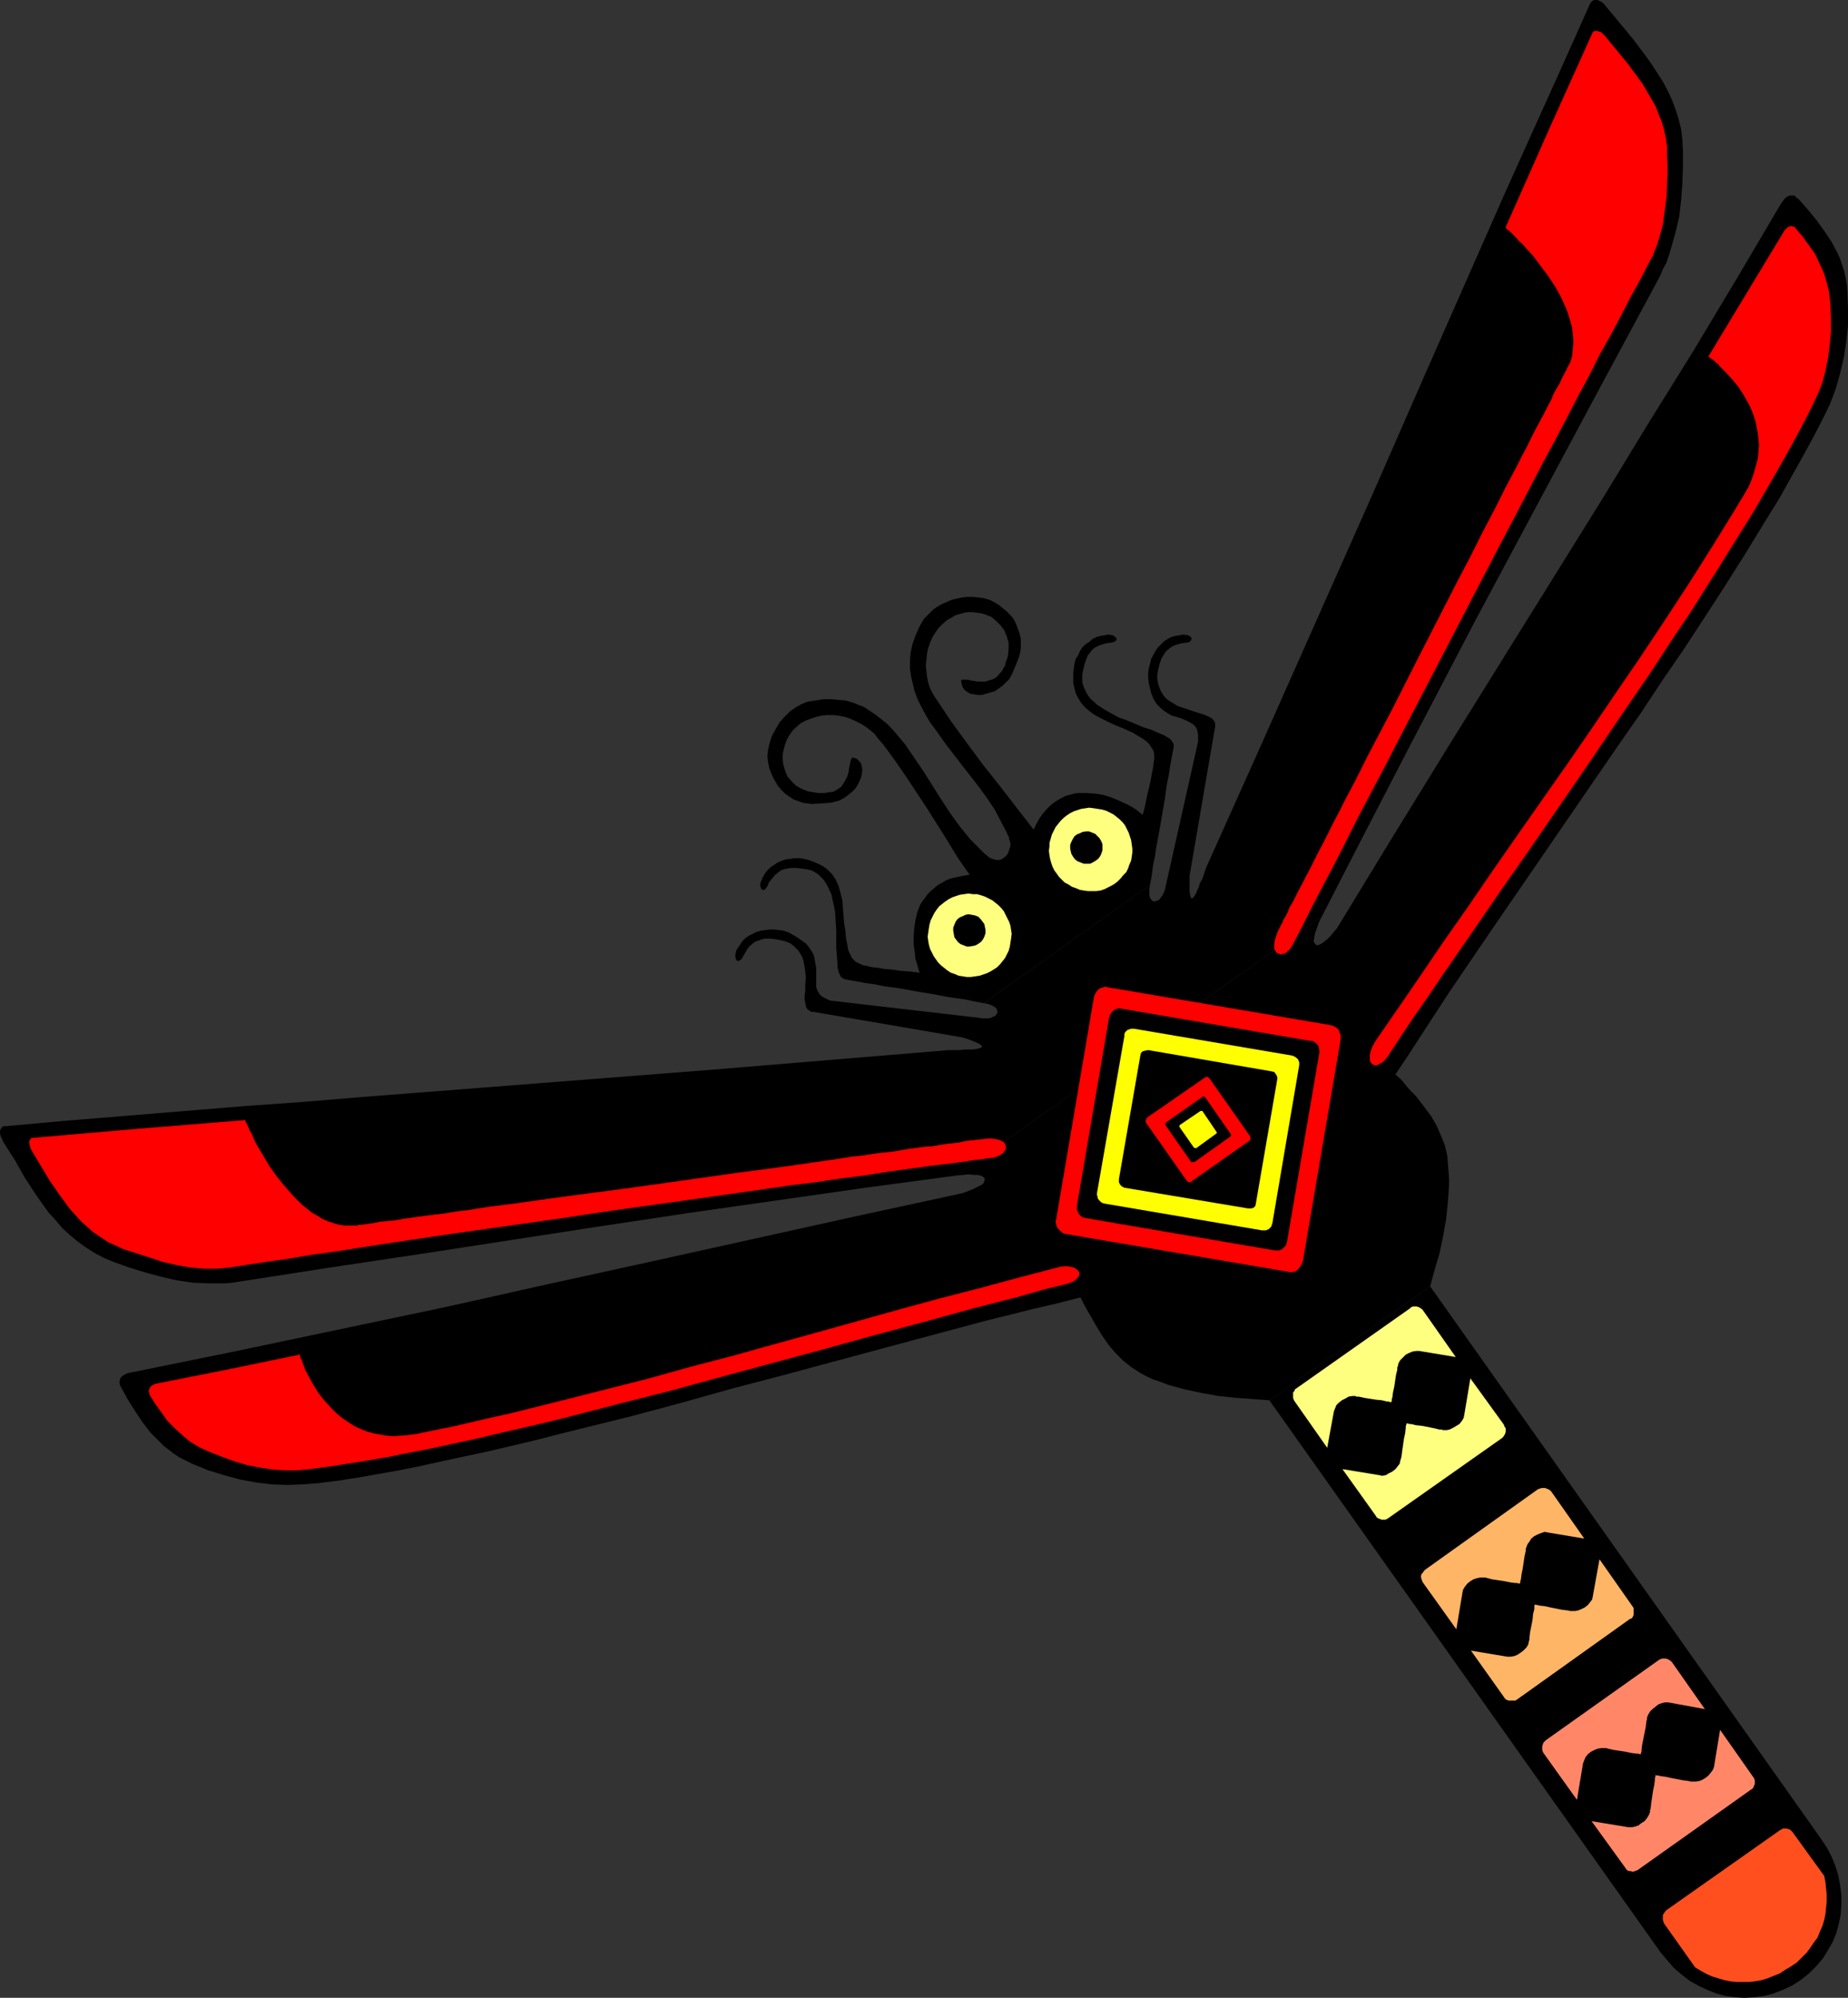 <?xml version="1.0" encoding="UTF-8" standalone="no"?>
<svg
   version="1.0"
   width="129.724mm"
   height="140.244mm"
   id="svg26"
   sodipodi:docname="Insect 24.wmf"
   xmlns:inkscape="http://www.inkscape.org/namespaces/inkscape"
   xmlns:sodipodi="http://sodipodi.sourceforge.net/DTD/sodipodi-0.dtd"
   xmlns="http://www.w3.org/2000/svg"
   xmlns:svg="http://www.w3.org/2000/svg">
  <rect width="100%" height="100%" fill="#333333" stroke="none"/>
  <sodipodi:namedview
     id="namedview26"
     pagecolor="#ffffff"
     bordercolor="#000000"
     borderopacity="0.25"
     inkscape:showpageshadow="2"
     inkscape:pageopacity="0.0"
     inkscape:pagecheckerboard="0"
     inkscape:deskcolor="#d1d1d1"
     inkscape:document-units="mm" />
  <defs
     id="defs1">
    <pattern
       id="WMFhbasepattern"
       patternUnits="userSpaceOnUse"
       width="6"
       height="6"
       x="0"
       y="0" />
  </defs>
  <path
     style="fill:#000000;fill-opacity:1;fill-rule:evenodd;stroke:none"
     d="m 336.774,371.524 103.747,146.412 1.778,2.101 1.778,2.101 2.101,1.778 2.101,1.616 2.262,1.293 2.424,1.131 2.424,0.97 2.424,0.646 2.586,0.323 2.424,0.162 2.586,-0.162 2.586,-0.323 2.424,-0.646 2.586,-0.97 2.424,-1.131 2.262,-1.454 2.262,-1.778 1.939,-1.939 1.778,-2.101 1.293,-2.101 1.293,-2.262 0.97,-2.424 0.646,-2.424 0.485,-2.424 0.162,-2.586 v -2.586 l -0.323,-2.586 -0.485,-2.586 -0.808,-2.586 -0.97,-2.424 -1.293,-2.424 -1.616,-2.424 -103.585,-146.412 z"
     id="path1" />
  <path
     style="fill:#000000;fill-opacity:1;fill-rule:evenodd;stroke:none"
     d="m 253.712,311.893 1.778,-0.162 1.616,-0.162 1.293,0.162 h 0.97 l 0.808,0.162 0.646,0.323 0.323,0.323 0.162,0.323 -0.162,0.485 -0.162,0.485 -0.485,0.485 -0.646,0.323 -0.97,0.485 -0.97,0.485 -1.293,0.485 -1.293,0.485 -27.634,5.979 -54.782,12.12 -27.31,5.979 -27.472,6.141 -27.634,5.818 -27.634,5.818 -27.795,5.656 -0.97,0.162 -0.808,0.323 -0.808,0.485 -0.485,0.485 -0.162,0.485 -0.162,0.646 0.162,0.808 0.323,0.646 1.778,3.232 1.939,3.07 1.939,2.909 2.101,2.747 2.424,2.424 1.131,1.131 1.454,1.131 1.293,0.97 1.454,0.97 1.616,0.808 1.616,0.808 4.363,1.778 4.202,1.293 4.202,1.131 4.363,0.808 4.04,0.485 4.202,0.162 4.04,-0.162 4.202,-0.323 5.171,-0.646 5.171,-0.808 5.494,-0.97 5.494,-0.97 5.656,-1.131 5.818,-1.293 5.979,-1.293 6.141,-1.293 6.141,-1.454 6.141,-1.454 6.302,-1.616 6.464,-1.616 13.09,-3.232 13.251,-3.555 13.251,-3.717 13.574,-3.555 26.987,-7.272 13.251,-3.555 13.251,-3.555 12.928,-3.232 6.302,-1.454 6.302,-1.616 0.97,1.939 0.97,1.778 0.97,1.616 0.97,1.778 1.778,2.909 1.778,2.586 1.939,2.262 1.939,1.939 2.262,1.778 2.262,1.454 1.778,0.97 1.778,0.808 1.939,0.646 2.101,0.808 4.202,1.131 4.525,0.97 4.525,0.808 4.686,0.485 4.525,0.323 4.202,0.323 42.662,-30.22 1.131,-4.202 1.293,-4.363 0.97,-4.525 0.808,-4.525 0.485,-4.525 0.162,-2.262 0.162,-2.262 v -2.101 l -0.162,-2.101 -0.162,-1.939 -0.162,-1.939 -0.646,-2.747 -0.97,-2.424 -1.131,-2.586 -1.454,-2.586 -1.939,-2.586 -0.97,-1.293 -1.131,-1.454 -1.293,-1.293 -1.293,-1.454 -1.293,-1.616 -1.616,-1.454 3.555,-5.333 3.555,-5.494 7.272,-11.151 5.494,-8.08 5.494,-8.08 11.312,-16.483 11.312,-16.483 11.312,-16.483 5.979,-8.565 5.656,-8.565 5.656,-8.242 5.494,-8.403 5.333,-8.242 5.01,-7.919 4.848,-7.919 4.686,-7.595 3.07,-5.494 3.07,-5.494 2.909,-5.333 2.586,-5.01 1.778,-3.717 1.454,-3.878 1.131,-4.04 0.97,-4.04 0.646,-4.202 0.485,-4.363 v -4.525 l -0.162,-4.686 -0.162,-1.778 -0.323,-1.778 -0.323,-1.616 -1.131,-3.394 -0.646,-1.454 -1.616,-3.07 -1.939,-2.909 -2.101,-2.909 -2.262,-2.747 -2.424,-2.747 -0.646,-0.485 -0.485,-0.485 h -0.646 -0.646 l -0.646,0.323 -0.646,0.485 -0.485,0.646 -0.646,0.97 -11.635,19.716 -11.635,19.392 -11.958,19.231 -11.797,19.392 -40.723,65.449 -15.029,24.402 -14.867,24.402 -0.97,1.131 -0.808,0.97 -0.808,0.808 -0.808,0.646 -0.646,0.485 -0.646,0.323 -0.485,0.162 -0.485,-0.162 -0.162,-0.323 -0.323,-0.323 v -0.646 l 0.162,-0.808 0.162,-0.97 0.485,-1.293 0.485,-1.454 0.808,-1.616 z"
     id="path2" />
  <path
     style="fill:#000000;fill-opacity:1;fill-rule:evenodd;stroke:none"
     d="m 260.984,266.159 0.97,0.162 0.97,0.323 0.646,0.323 0.485,0.323 0.323,0.323 0.162,0.485 0.162,0.323 -0.162,0.485 -0.162,0.162 -0.323,0.485 -0.485,0.162 -0.646,0.323 -0.646,0.162 h -0.808 -0.808 l -0.97,-0.162 -39.107,-4.525 -0.646,-0.162 -0.646,-0.323 -0.97,-0.485 -0.808,-0.646 -0.485,-0.808 -0.323,-0.646 -0.162,-0.646 v -1.616 -1.616 -1.778 l -0.323,-1.778 -0.162,-0.97 -0.323,-0.97 -0.485,-0.808 -0.646,-0.97 -0.808,-0.97 -1.131,-0.808 -1.131,-0.808 -1.131,-0.646 -1.131,-0.646 -1.293,-0.485 -1.293,-0.162 -1.293,-0.162 h -1.131 l -1.131,0.162 -1.293,0.162 -1.131,0.323 -0.97,0.485 -0.97,0.485 -0.97,0.646 -0.808,0.808 -0.646,0.97 -0.646,0.97 -0.323,0.485 -0.162,0.646 -0.162,0.808 0.162,0.808 0.162,0.323 0.323,0.323 0.485,-0.162 0.485,-0.323 0.323,-0.485 0.646,-1.131 0.646,-1.131 0.646,-0.808 0.808,-0.646 0.646,-0.485 0.97,-0.323 0.808,-0.323 0.97,-0.162 h 1.293 l 1.454,0.162 1.616,0.323 1.131,0.323 1.131,0.485 0.808,0.646 0.646,0.646 0.646,0.646 0.485,0.808 0.485,0.808 0.323,0.97 0.162,0.808 0.323,1.939 0.162,1.778 -0.162,1.939 v 1.778 l -0.162,0.97 v 1.131 l 0.162,0.808 0.162,0.808 0.162,0.646 0.485,0.485 0.485,0.323 0.646,0.323 v -0.162 l 39.592,6.787 1.616,0.485 1.293,0.485 1.131,0.485 0.646,0.323 0.485,0.323 0.162,0.323 v 0.162 l -0.162,0.162 -0.485,0.162 -0.646,0.162 -0.97,0.162 h -0.97 -1.131 l -1.454,0.162 h -2.909 l -31.189,2.586 -31.189,2.586 -62.054,4.848 -31.189,2.424 -15.514,1.293 -15.837,1.131 -31.512,2.586 -15.837,1.293 -15.998,1.454 H 0.808 l -0.323,0.323 -0.323,0.485 L 0,300.096 v 0.485 l 0.162,0.808 0.323,0.646 0.323,0.808 1.616,2.586 1.454,2.262 2.747,4.848 3.07,4.686 1.616,2.262 1.616,2.262 1.778,1.939 1.778,2.101 1.939,1.778 2.101,1.778 2.262,1.616 2.262,1.454 2.424,1.293 2.747,1.131 4.04,1.454 4.202,1.293 4.202,1.131 4.202,0.97 4.363,0.646 4.202,0.162 h 2.101 2.101 l 1.939,-0.162 2.101,-0.323 23.917,-3.717 23.755,-3.555 47.187,-7.272 23.594,-3.555 23.755,-3.394 23.755,-3.394 24.078,-3.232 v 0 l 96.96,-68.681 11.797,-22.948 11.797,-22.786 17.13,-32.805 17.453,-32.644 15.675,-29.25 15.837,-29.412 0.808,-1.939 0.97,-1.778 0.646,-1.939 0.646,-2.101 1.131,-4.04 0.97,-4.202 0.485,-4.202 0.323,-4.363 0.162,-4.525 v -4.363 l -0.162,-2.909 -0.323,-2.747 -0.646,-2.586 -0.808,-2.586 -0.97,-2.586 -1.131,-2.424 -1.293,-2.424 -1.454,-2.262 -1.454,-2.262 -1.616,-2.262 -3.394,-4.525 -7.11,-8.565 -0.646,-0.808 -0.646,-0.485 L 424.2,0.162 423.715,0 h -0.646 l -0.485,0.162 -0.323,0.323 -0.323,0.323 -7.434,16.645 -7.434,16.483 -7.434,16.483 -7.272,16.483 -14.382,32.644 -14.221,32.482 -29.088,65.449 -14.706,32.805 -0.485,1.454 -0.485,1.454 -0.646,1.131 -0.323,1.131 -0.485,0.97 -0.323,0.808 -0.323,0.485 -0.323,0.485 -0.323,0.162 h -0.162 l -0.162,-0.323 -0.162,-0.646 -0.162,-0.808 v -2.424 -1.778 l 5.979,-34.906 0.808,-4.686 v -0.485 -0.323 l -0.162,-0.485 -0.162,-0.323 -0.646,-0.646 -0.97,-0.485 -1.131,-0.485 -1.131,-0.323 -1.454,-0.485 -1.454,-0.485 -1.454,-0.485 -1.454,-0.485 -1.293,-0.808 -1.293,-0.808 -0.97,-0.97 -0.808,-1.293 -0.323,-0.808 -0.323,-0.808 -0.162,-0.808 -0.162,-0.808 v -1.293 l 0.323,-1.616 0.323,-1.293 0.485,-1.293 0.485,-0.808 0.485,-0.808 0.646,-0.646 0.808,-0.646 0.808,-0.485 0.97,-0.323 1.293,-0.323 1.293,-0.162 0.646,-0.162 0.323,-0.323 0.162,-0.323 v -0.485 l -0.323,-0.323 -0.646,-0.323 -0.97,-0.162 h -0.485 l -0.646,0.162 -1.131,0.162 -1.131,0.323 -0.97,0.485 -0.97,0.646 -0.808,0.808 -0.808,0.808 -0.646,0.97 -0.646,1.131 -0.485,0.97 -0.323,1.293 -0.323,1.131 -0.162,1.293 v 1.293 l 0.162,1.293 0.323,1.454 0.323,1.293 0.323,0.808 0.323,0.808 0.808,1.293 0.97,0.97 0.97,0.808 0.97,0.646 1.131,0.646 2.262,0.646 1.939,0.808 0.808,0.485 0.808,0.485 0.646,0.808 0.323,0.808 0.162,1.293 v 0.646 0.808 l -0.162,0.808 -8.403,37.492 -0.162,0.808 -0.323,0.97 -0.323,0.646 -0.323,0.485 -0.485,0.646 -0.323,0.323 -0.485,0.162 -0.485,0.162 h -0.323 l -0.323,-0.162 -0.323,-0.323 -0.323,-0.485 -0.162,-0.646 v -0.808 -0.808 l 0.162,-1.131 z"
     id="path3" />
  <path
     style="fill:#000000;fill-opacity:1;fill-rule:evenodd;stroke:none"
     d="m 305.1,234.808 0.485,-2.586 0.323,-2.586 0.485,-2.262 0.323,-2.262 0.808,-4.363 1.454,-8.403 0.646,-4.525 0.485,-2.262 0.323,-2.262 0.485,-2.586 0.485,-2.586 v -0.323 -0.323 l -0.162,-0.323 -0.323,-0.485 -0.323,-0.485 -0.485,-0.323 -1.293,-0.808 -1.616,-0.646 -1.778,-0.808 -2.101,-0.646 -4.202,-1.778 -2.262,-0.808 -2.101,-1.131 -1.939,-1.131 -1.778,-1.131 -0.808,-0.808 -0.808,-0.646 -0.646,-0.808 -0.485,-0.808 -0.485,-0.97 -0.323,-0.808 -0.323,-0.97 v -0.97 -1.293 l 0.323,-1.616 0.323,-1.293 0.485,-1.293 0.323,-0.808 0.646,-0.808 0.485,-0.646 0.808,-0.646 0.97,-0.485 0.97,-0.323 1.131,-0.323 1.293,-0.162 0.646,-0.162 0.485,-0.323 0.162,-0.323 v -0.323 l -0.485,-0.485 -0.485,-0.323 -0.97,-0.162 h -0.485 l -0.646,0.162 -1.131,0.162 -1.131,0.323 -0.97,0.485 -0.97,0.808 -0.97,0.646 -0.808,0.808 -0.646,0.97 -0.485,1.131 -0.646,0.97 -0.323,1.293 -0.162,1.131 -0.162,1.293 v 1.293 1.293 l 0.323,1.454 0.323,1.293 0.646,1.293 0.808,1.293 0.97,1.131 1.131,0.97 1.293,0.97 1.454,0.808 2.909,1.454 1.454,0.646 1.616,0.646 2.909,1.293 1.293,0.808 1.131,0.646 1.131,0.808 0.808,0.808 0.646,0.97 0.485,0.808 0.162,1.131 v 1.131 l -0.162,0.97 -0.162,1.293 -0.323,1.616 -0.323,1.778 -0.485,2.101 -0.485,2.101 -0.485,2.424 -0.646,2.424 -0.323,-0.323 -0.485,-0.323 -0.97,-0.808 -1.293,-0.808 -1.616,-0.808 -1.778,-0.808 -1.939,-0.808 -2.101,-0.646 -2.101,-0.323 -2.262,-0.162 h -2.262 l -1.131,0.162 -1.131,0.323 -1.131,0.323 -0.97,0.485 -1.131,0.646 -0.97,0.646 -0.97,0.808 -0.97,0.97 -0.97,1.131 -0.808,1.131 -0.808,1.454 -0.808,1.616 -4.525,-5.818 -4.363,-5.656 -4.363,-5.494 -4.202,-5.656 -4.363,-5.979 -4.202,-6.303 -0.808,-1.293 -0.646,-1.293 -0.485,-1.454 -0.323,-1.616 -0.162,-1.454 -0.162,-1.616 0.162,-1.454 0.162,-1.616 0.323,-1.454 0.485,-1.454 0.646,-1.454 0.808,-1.293 0.808,-1.131 1.131,-1.131 1.131,-0.97 1.454,-0.808 0.808,-0.485 1.131,-0.323 1.131,-0.323 1.131,-0.162 h 1.131 l 1.131,0.162 1.131,0.162 1.131,0.323 1.616,0.646 1.293,1.131 1.131,1.131 0.97,1.293 0.646,1.616 0.485,1.616 v 1.616 l -0.162,1.778 -0.323,1.131 -0.323,0.808 -0.162,0.808 -0.485,0.808 -0.323,0.646 -0.485,0.485 -0.808,0.97 -0.97,0.646 -1.131,0.323 -0.97,0.323 h -1.131 -0.97 l -0.97,-0.162 -0.97,-0.162 -0.646,-0.162 h -0.808 -0.485 -0.323 l -0.162,0.323 0.162,0.97 0.323,0.808 0.485,0.646 0.646,0.485 0.808,0.485 0.97,0.162 0.97,0.162 h 1.131 l 1.131,-0.323 1.131,-0.323 1.131,-0.323 0.97,-0.646 1.131,-0.808 0.808,-0.808 0.97,-0.97 0.646,-1.131 0.97,-2.262 0.97,-2.424 0.323,-1.293 0.162,-1.131 v -1.293 -1.131 l -0.323,-1.454 -0.485,-1.293 -0.485,-1.293 -0.646,-1.293 -0.808,-0.97 -0.97,-0.97 -0.97,-0.808 -0.97,-0.808 -1.293,-0.808 -1.293,-0.646 -1.616,-0.485 -1.293,-0.162 -1.616,-0.162 h -1.454 l -1.454,0.162 -1.454,0.323 -1.293,0.323 -1.454,0.646 -1.131,0.485 -1.131,0.646 -1.131,0.808 -0.808,0.808 -0.808,0.808 -0.808,0.808 -1.293,2.262 -0.97,2.262 -0.808,2.262 -0.485,2.262 -0.162,2.101 v 2.101 l 0.323,2.101 0.485,2.101 0.485,1.939 0.808,2.101 0.97,1.939 1.131,2.101 1.131,1.939 1.454,1.939 2.747,3.878 4.363,5.656 2.262,2.909 2.262,2.909 2.101,2.909 1.939,2.909 1.616,3.07 1.616,3.07 0.162,0.485 0.323,0.485 0.162,0.808 0.323,0.97 v 0.808 l -0.323,0.97 -0.323,0.97 -0.323,0.485 -0.485,0.485 -0.485,0.323 -0.485,0.323 -0.485,0.162 h -0.485 l -0.97,-0.162 -0.97,-0.323 -0.646,-0.485 -0.808,-0.646 -0.485,-0.485 -0.485,-0.485 -1.454,-1.454 -1.454,-1.454 -2.747,-3.394 -2.586,-3.555 -2.424,-3.717 -4.686,-7.434 -2.424,-3.555 -2.424,-3.555 -2.424,-2.909 -1.293,-1.454 -1.293,-1.293 -1.454,-1.131 -1.454,-1.131 -1.454,-0.97 -1.454,-0.97 -1.616,-0.646 -1.616,-0.646 -1.778,-0.485 -1.939,-0.162 -1.778,-0.162 h -2.101 l -2.101,0.323 -2.101,0.323 -1.616,0.646 -1.454,0.808 -1.616,1.131 -1.454,1.454 -1.293,1.454 -1.131,1.939 -0.97,1.778 -0.646,2.101 -0.323,1.616 -0.162,1.616 0.162,1.454 0.323,1.616 0.485,1.293 0.485,1.131 0.646,1.131 0.646,1.131 0.97,1.131 0.97,0.97 1.131,0.808 1.293,0.808 0.97,0.323 1.293,0.485 1.131,0.162 1.293,0.162 2.586,-0.162 2.424,-0.162 1.293,-0.323 1.131,-0.323 1.131,-0.646 1.131,-0.808 0.97,-0.808 0.808,-0.808 0.646,-0.97 0.485,-0.97 0.485,-1.131 0.162,-0.97 0.162,-0.97 -0.162,-0.808 -0.162,-0.808 -0.485,-0.646 -0.646,-0.646 -0.808,-0.323 h -0.323 l -0.323,0.162 -0.162,0.485 -0.162,0.646 -0.162,0.808 -0.162,0.808 -0.162,1.131 -0.323,0.97 -0.485,0.97 -0.485,0.808 -0.646,0.97 -0.97,0.646 -1.131,0.646 -1.454,0.162 -0.808,0.162 h -1.778 l -0.97,-0.162 -1.778,-0.323 -1.616,-0.646 -1.454,-0.808 -1.131,-1.131 -1.131,-1.293 -0.646,-1.616 -0.485,-1.616 -0.162,-1.616 v -0.97 l 0.162,-0.808 0.485,-1.939 0.485,-1.293 0.646,-1.131 0.808,-1.131 0.97,-0.97 1.131,-0.97 1.454,-0.808 1.293,-0.485 1.454,-0.485 1.454,-0.323 1.454,-0.162 h 1.616 l 1.454,0.162 1.616,0.323 1.454,0.485 1.454,0.646 1.293,0.646 1.293,0.808 1.293,0.97 1.131,0.97 0.97,1.293 1.293,1.454 3.07,4.202 2.909,4.202 5.656,8.565 5.494,8.727 2.747,4.525 3.07,4.363 -1.778,0.323 -1.616,0.323 -1.454,0.323 -1.293,0.485 -1.131,0.646 -1.131,0.646 -0.97,0.808 -0.97,0.808 -0.808,0.808 -0.646,0.97 -0.646,0.808 -0.646,0.97 -0.808,2.101 -0.485,2.101 -0.323,2.262 -0.162,2.101 v 2.101 l 0.323,1.939 0.162,1.778 0.485,1.616 0.323,1.131 0.162,0.485 0.162,0.485 -2.586,-0.323 -2.424,-0.162 -2.101,-0.323 -2.101,-0.162 -1.778,-0.323 -1.616,-0.162 -1.293,-0.323 -0.97,-0.162 -0.808,-0.323 -0.646,-0.323 -0.646,-0.323 -0.485,-0.485 -0.485,-0.485 -0.323,-0.646 -0.646,-1.293 -0.323,-1.778 -0.323,-1.616 -0.162,-1.939 -0.323,-1.939 -0.323,-4.04 -0.162,-2.101 -0.485,-1.939 -0.485,-1.778 -0.808,-1.778 -0.97,-1.454 -0.646,-0.646 -0.646,-0.646 -1.131,-0.808 -1.293,-0.646 -1.131,-0.485 -1.293,-0.485 -1.293,-0.323 -1.131,-0.162 h -1.293 l -1.131,0.162 -1.293,0.162 -0.97,0.323 -1.131,0.485 -0.97,0.646 -0.97,0.646 -0.808,0.808 -0.646,0.808 -0.646,1.131 -0.162,0.485 -0.323,0.646 -0.162,0.808 0.162,0.646 0.162,0.485 0.485,0.162 h 0.323 l 0.323,-0.323 0.485,-0.646 0.485,-1.131 0.808,-0.97 0.646,-0.808 0.808,-0.646 0.808,-0.646 0.808,-0.323 0.97,-0.162 0.808,-0.162 h 1.454 l 1.454,0.162 1.293,0.162 1.293,0.323 0.97,0.485 0.97,0.646 0.646,0.646 0.646,0.646 0.646,0.97 0.485,0.808 0.485,1.131 0.485,0.97 0.485,2.262 0.485,2.262 0.162,2.424 0.162,2.586 v 2.424 2.262 l 0.162,2.101 0.162,1.939 v 0.97 l 0.162,0.808 0.162,0.646 0.323,0.646 0.162,0.485 0.323,0.323 0.485,0.323 0.485,0.162 2.747,0.485 2.586,0.485 2.424,0.323 2.262,0.485 4.686,0.646 4.363,0.808 4.04,0.646 4.202,0.808 4.525,0.646 2.262,0.485 2.586,0.485 z"
     id="path4" />
  <path
     style="fill:#ff0000;fill-opacity:1;fill-rule:evenodd;stroke:none"
     d="m 341.784,337.426 0.646,0.162 0.646,-0.162 0.646,-0.162 0.485,-0.323 0.485,-0.485 0.323,-0.485 0.323,-0.646 0.323,-0.646 10.019,-58.823 v -0.646 -0.808 l -0.323,-0.485 -0.162,-0.646 -0.485,-0.485 -0.485,-0.323 -0.646,-0.323 -0.646,-0.162 -58.984,-10.019 -0.646,-0.162 -0.646,0.162 -0.646,0.162 -0.485,0.323 -0.485,0.485 -0.323,0.485 -0.323,0.646 -0.162,0.485 -10.019,58.985 -0.162,0.646 0.162,0.646 0.162,0.646 0.323,0.485 0.485,0.485 0.485,0.485 0.485,0.323 0.646,0.162 z"
     id="path5" />
  <path
     style="fill:#000000;fill-opacity:1;fill-rule:evenodd;stroke:none"
     d="m 338.228,331.77 h 0.485 0.646 l 0.485,-0.162 0.485,-0.323 0.323,-0.323 0.485,-0.485 0.162,-0.485 0.162,-0.485 8.565,-50.097 v -0.646 l -0.162,-1.131 -0.646,-0.808 -0.485,-0.323 -0.485,-0.323 h -0.485 l -50.258,-8.565 -0.485,-0.162 -1.131,0.323 -0.808,0.646 -0.323,0.485 -0.323,0.485 -0.162,0.485 -8.565,50.097 v 0.485 0.646 l 0.323,0.485 0.162,0.485 0.323,0.323 0.485,0.485 0.485,0.162 0.646,0.162 z"
     id="path6" />
  <path
     style="fill:#ffff00;fill-opacity:1;fill-rule:evenodd;stroke:none"
     d="m 334.835,326.437 h 0.485 0.485 l 0.808,-0.323 0.646,-0.646 0.162,-0.485 0.162,-0.485 7.11,-41.855 v -0.485 -0.323 l -0.323,-0.808 -0.808,-0.646 -0.323,-0.162 -0.485,-0.162 -41.854,-7.111 h -0.485 -0.323 l -0.485,0.162 -0.485,0.162 -0.646,0.646 -0.162,0.485 v 0.485 l -7.272,41.693 v 0.485 l 0.162,0.485 v 0.323 l 0.323,0.485 0.646,0.646 0.323,0.162 0.485,0.162 z"
     id="path7" />
  <path
     style="fill:#000000;fill-opacity:1;fill-rule:evenodd;stroke:none"
     d="m 331.118,320.619 h 0.808 l 0.646,-0.162 0.485,-0.485 0.162,-0.808 5.656,-32.805 v -0.646 l -0.323,-0.646 -0.485,-0.646 -0.646,-0.162 -32.805,-5.656 -0.808,0.162 -0.646,0.162 -0.485,0.485 -0.162,0.808 -5.656,32.644 v 0.808 l 0.323,0.646 0.485,0.485 0.646,0.323 z"
     id="path8" />
  <path
     style="fill:#ff0000;fill-opacity:1;fill-rule:evenodd;stroke:none"
     d="m 331.441,302.682 0.323,-0.323 v -0.323 -0.323 l -0.162,-0.323 -10.666,-15.191 -0.323,-0.323 -0.323,-0.162 h -0.323 l -0.485,0.323 -15.19,10.504 -0.162,0.323 -0.162,0.485 v 0.323 l 0.162,0.323 10.666,15.191 0.323,0.323 0.323,0.162 h 0.485 l 0.323,-0.323 z"
     id="path9" />
  <path
     style="fill:#000000;fill-opacity:1;fill-rule:evenodd;stroke:none"
     d="m 326.432,301.55 0.162,-0.162 v -0.323 -0.162 l -0.162,-0.162 -6.626,-9.535 -0.162,-0.162 -0.323,-0.162 h -0.162 l -0.162,0.162 -9.696,6.787 v 0.162 l -0.162,0.162 0.162,0.485 6.626,9.535 0.162,0.162 h 0.323 0.323 0.162 z"
     id="path10" />
  <path
     style="fill:#ffff00;fill-opacity:1;fill-rule:evenodd;stroke:none"
     d="m 322.715,300.742 0.162,-0.162 -0.162,-0.323 -3.717,-5.494 h -0.323 -0.162 l -5.494,3.717 -0.162,0.323 0.162,0.323 3.717,5.333 0.323,0.162 h 0.323 z"
     id="path11" />
  <path
     style="fill:#ffff7f;fill-opacity:1;fill-rule:evenodd;stroke:none"
     d="m 255.489,259.049 0.97,0.162 h 1.131 l 1.131,-0.162 1.131,-0.162 0.97,-0.323 0.97,-0.323 0.97,-0.485 0.808,-0.485 0.97,-0.646 0.808,-0.808 0.646,-0.808 0.646,-0.808 0.485,-0.97 0.485,-0.97 0.323,-1.131 0.162,-1.131 0.162,-0.97 0.162,-1.293 -0.162,-0.97 -0.162,-1.131 -0.323,-0.97 -0.485,-0.97 -0.485,-0.97 -0.485,-0.97 -0.646,-0.808 -0.808,-0.808 -0.808,-0.646 -0.808,-0.646 -0.97,-0.485 -0.97,-0.485 -0.97,-0.323 -1.131,-0.323 h -1.131 l -1.131,-0.162 -1.131,0.162 -1.131,0.162 -0.97,0.323 -0.97,0.323 -0.97,0.485 -0.97,0.646 -0.808,0.646 -0.808,0.646 -0.646,0.808 -0.646,0.97 -0.485,0.97 -0.485,0.97 -0.323,1.131 -0.162,0.97 -0.162,1.131 -0.162,1.131 0.162,1.131 0.162,0.97 0.323,1.131 0.485,0.97 0.485,0.97 1.131,1.616 0.808,0.808 0.808,0.646 0.808,0.646 0.97,0.646 0.97,0.323 1.131,0.485 z"
     id="path12" />
  <path
     style="fill:#ffff7f;fill-opacity:1;fill-rule:evenodd;stroke:none"
     d="m 300.252,227.375 -0.162,0.97 -0.485,1.131 -0.323,0.97 -0.485,0.97 -0.808,0.808 -0.646,0.808 -0.808,0.808 -0.808,0.646 -0.808,0.485 -0.97,0.485 -0.97,0.485 -0.97,0.323 -1.131,0.162 h -1.131 -1.131 l -1.131,-0.162 -0.97,-0.162 -1.131,-0.485 -0.97,-0.323 -0.97,-0.646 -0.97,-0.485 -0.808,-0.808 -0.646,-0.646 -1.293,-1.778 -0.485,-0.97 -0.323,-0.97 -0.323,-1.131 -0.162,-0.97 -0.162,-1.131 0.162,-1.131 v -0.97 l 0.323,-1.131 0.323,-1.131 0.485,-0.97 0.485,-0.97 0.646,-0.808 0.646,-0.808 0.808,-0.808 0.808,-0.646 0.97,-0.646 0.97,-0.485 0.97,-0.323 0.97,-0.323 1.131,-0.162 0.97,-0.162 1.293,0.162 0.97,0.162 1.131,0.162 1.131,0.323 0.97,0.485 0.97,0.485 0.808,0.646 0.808,0.646 0.808,0.808 0.646,0.808 0.485,0.97 0.485,0.97 0.323,0.97 0.323,0.97 0.162,1.131 0.162,1.131 v 1.131 z"
     id="path13" />
  <path
     style="fill:#000000;fill-opacity:1;fill-rule:evenodd;stroke:none"
     d="m 256.459,251.13 h 0.808 l 0.97,-0.162 0.646,-0.162 0.808,-0.485 0.646,-0.485 0.485,-0.646 0.323,-0.646 0.323,-0.97 v -0.808 l -0.162,-0.808 -0.162,-0.808 -0.485,-0.646 -0.485,-0.646 -0.646,-0.646 -0.808,-0.323 -0.808,-0.162 -0.97,-0.162 -0.808,0.162 -0.646,0.323 -0.808,0.323 -0.646,0.485 -0.485,0.646 -0.323,0.808 -0.323,0.808 v 0.808 l 0.162,0.97 0.162,0.808 0.485,0.646 0.485,0.646 0.646,0.485 0.808,0.323 z"
     id="path14" />
  <path
     style="fill:#000000;fill-opacity:1;fill-rule:evenodd;stroke:none"
     d="m 292.496,225.597 -0.323,0.97 -0.323,0.646 -0.485,0.646 -0.646,0.485 -0.808,0.485 -0.646,0.323 h -0.97 -0.808 l -0.808,-0.323 -0.808,-0.323 -0.646,-0.485 -0.485,-0.646 -0.485,-0.808 -0.162,-0.646 -0.162,-0.808 v -0.97 l 0.323,-0.808 0.323,-0.646 0.485,-0.808 0.646,-0.485 0.808,-0.323 0.646,-0.323 0.97,-0.162 h 0.808 l 0.808,0.323 0.808,0.323 0.646,0.646 0.485,0.485 0.485,0.808 0.323,0.808 v 0.808 z"
     id="path15" />
  <path
     style="fill:#ff0000;fill-opacity:1;fill-rule:evenodd;stroke:none"
     d="m 263.084,307.206 -5.01,0.646 -5.494,0.808 -5.656,0.646 -5.818,0.808 -5.818,0.808 -6.141,0.97 -6.302,0.808 -6.464,0.97 -6.626,0.808 -6.626,0.97 -13.574,1.939 -13.736,1.939 -13.898,1.939 -13.898,2.101 -13.736,1.939 -13.736,1.939 -6.464,0.97 -6.626,0.97 -6.302,0.97 -6.302,0.97 -6.141,0.97 -5.979,0.808 -5.656,0.97 -5.656,0.808 -5.333,0.808 -5.171,0.808 -1.616,0.162 -1.778,0.162 h -3.394 l -3.555,-0.323 -3.717,-0.646 -3.555,-0.808 -3.394,-1.131 -3.555,-1.131 -3.555,-1.131 -2.101,-0.97 -2.101,-0.97 -1.939,-1.293 -1.939,-1.293 -1.616,-1.454 -1.616,-1.454 -1.454,-1.616 -1.616,-1.778 -2.586,-3.555 -2.586,-3.717 -2.424,-4.04 -2.424,-4.04 -0.323,-0.646 -0.162,-0.646 -0.162,-0.646 v -0.485 l 0.162,-0.323 0.162,-0.323 0.323,-0.323 h 0.485 l 28.118,-2.424 27.957,-2.262 h 0.162 v 0.323 l 0.162,0.323 0.323,0.646 0.323,0.646 0.323,0.808 0.485,0.808 0.485,1.131 0.485,1.131 0.646,1.131 1.454,2.424 1.616,2.747 1.939,2.747 2.101,2.586 2.262,2.586 2.424,2.424 2.586,2.101 1.454,0.808 1.293,0.808 1.454,0.646 1.454,0.485 1.616,0.485 1.454,0.162 h 1.616 1.616 l 0.485,-0.162 h 0.808 l 0.808,-0.162 1.131,-0.162 1.293,-0.162 1.454,-0.323 1.616,-0.162 1.939,-0.162 1.939,-0.323 2.101,-0.323 2.262,-0.323 2.424,-0.323 2.586,-0.323 2.747,-0.323 2.747,-0.485 2.909,-0.323 2.909,-0.485 3.232,-0.485 6.464,-0.808 6.787,-0.97 7.11,-0.97 7.272,-0.97 7.434,-0.97 15.029,-2.101 14.867,-2.101 7.434,-0.97 7.11,-0.97 6.787,-0.97 6.626,-0.97 3.07,-0.485 3.07,-0.323 2.909,-0.485 2.909,-0.323 2.747,-0.323 2.586,-0.485 2.424,-0.323 2.262,-0.323 2.262,-0.162 1.939,-0.323 1.939,-0.323 1.616,-0.162 1.616,-0.162 1.293,-0.323 1.131,-0.162 0.97,-0.162 h 0.808 l 0.485,-0.162 h 0.323 0.162 l 1.778,-0.162 1.293,-0.162 1.293,0.162 0.97,0.162 0.808,0.323 0.646,0.323 0.323,0.485 0.162,0.485 0.162,0.485 -0.162,0.485 -0.323,0.485 -0.323,0.485 -0.646,0.485 -0.646,0.323 -0.808,0.323 z"
     id="path16" />
  <path
     style="fill:#ff0000;fill-opacity:1;fill-rule:evenodd;stroke:none"
     d="m 343.076,250.484 2.424,-4.686 2.424,-4.848 2.586,-5.01 2.747,-5.171 2.747,-5.333 2.747,-5.494 2.909,-5.656 3.07,-5.818 3.07,-5.818 3.07,-5.979 6.302,-12.12 6.464,-12.443 6.464,-12.443 6.464,-12.443 6.464,-12.282 6.302,-12.12 3.232,-5.979 3.07,-5.818 2.909,-5.656 3.07,-5.656 2.747,-5.494 2.909,-5.171 2.747,-5.171 2.586,-5.01 2.586,-4.686 2.424,-4.686 0.808,-1.454 0.646,-1.616 0.646,-1.616 0.485,-1.616 0.97,-3.555 0.485,-3.555 0.485,-3.717 0.162,-3.555 0.162,-3.717 -0.162,-3.717 v -2.424 l -0.323,-2.262 -0.485,-2.262 -0.646,-2.262 -0.808,-1.939 -0.808,-2.101 -1.131,-1.939 -1.131,-1.939 -1.131,-1.939 -1.293,-1.778 -2.747,-3.717 -2.909,-3.555 -3.07,-3.717 -0.485,-0.485 -0.485,-0.485 -0.485,-0.162 -0.485,-0.162 h -0.485 -0.485 l -0.323,0.323 -0.162,0.323 -11.635,25.856 -5.656,12.767 -5.656,12.767 v 0.162 l 0.162,0.162 0.323,0.323 0.485,0.323 0.485,0.485 0.646,0.646 0.808,0.808 0.646,0.808 0.97,0.808 0.808,0.97 1.939,2.101 1.939,2.586 1.939,2.586 1.939,2.909 1.616,2.909 1.454,3.232 0.485,1.454 0.485,1.616 0.485,1.616 0.162,1.454 0.162,1.616 v 1.616 l -0.162,1.616 -0.162,1.454 -0.485,1.616 -0.808,1.454 -0.162,0.485 -0.323,0.485 -0.485,0.97 -0.485,0.97 -0.485,1.131 -0.808,1.293 -0.808,1.454 -0.646,1.616 -0.97,1.778 -0.97,1.939 -1.131,2.101 -1.131,2.101 -1.131,2.262 -1.293,2.586 -1.293,2.424 -1.293,2.586 -1.454,2.747 -1.454,2.747 -1.454,2.909 -1.454,2.909 -3.232,6.141 -3.232,6.464 -3.394,6.464 -3.394,6.626 -6.949,13.575 -6.787,13.413 -3.394,6.464 -3.394,6.464 -3.07,6.141 -3.07,5.818 -1.454,2.909 -1.454,2.747 -1.293,2.586 -1.293,2.586 -1.293,2.424 -1.131,2.262 -1.131,2.262 -1.131,2.101 -0.97,1.939 -0.97,1.778 -0.808,1.616 -0.808,1.616 -0.808,1.293 -0.485,1.293 -0.485,0.97 -0.646,0.97 -0.162,0.646 -0.323,0.485 -0.162,0.323 v 0 l -0.808,1.616 -0.485,1.293 -0.323,1.131 -0.162,0.97 v 0.97 l 0.162,0.646 0.323,0.485 0.323,0.323 0.485,0.162 0.485,0.162 0.485,-0.162 0.646,-0.162 0.646,-0.485 0.485,-0.485 0.485,-0.646 z"
     id="path17" />
  <path
     style="fill:#ff0000;fill-opacity:1;fill-rule:evenodd;stroke:none"
     d="m 110.696,380.412 4.686,-0.97 4.848,-0.97 4.848,-1.131 4.848,-1.131 5.171,-1.131 5.171,-1.293 10.342,-2.586 10.827,-2.747 10.827,-2.747 10.989,-3.07 11.15,-2.909 10.989,-3.07 11.15,-3.07 10.989,-3.07 10.989,-3.07 10.666,-2.909 10.666,-2.747 10.181,-2.747 9.858,-2.586 1.293,-0.323 1.131,-0.162 h 0.97 l 0.808,0.162 0.808,0.162 0.485,0.323 0.485,0.323 0.323,0.323 0.162,0.485 v 0.485 l -0.162,0.485 -0.323,0.323 -0.485,0.485 -0.646,0.485 -0.808,0.323 -0.97,0.323 -5.979,1.454 -6.141,1.778 -6.302,1.616 -6.302,1.616 -12.928,3.555 -13.251,3.555 -13.413,3.717 -26.987,7.272 -13.574,3.717 -13.413,3.394 -13.09,3.394 -6.464,1.616 -6.302,1.454 -6.302,1.454 -6.141,1.454 -5.979,1.293 -5.979,1.293 -5.818,1.131 -5.656,1.131 -5.494,0.97 -5.171,0.808 -5.171,0.808 -5.01,0.646 -3.07,0.323 h -3.07 l -3.232,-0.162 -3.232,-0.485 -3.555,-0.646 -3.394,-0.97 -3.555,-1.293 -3.717,-1.454 -2.424,-1.131 -2.424,-1.454 -2.101,-1.778 -1.939,-1.778 -1.939,-1.939 -1.616,-2.262 -1.616,-2.262 -1.454,-2.262 -0.162,-0.646 -0.162,-0.485 0.162,-0.485 0.162,-0.485 0.323,-0.323 0.485,-0.323 0.646,-0.323 0.808,-0.162 18.746,-3.717 18.746,-3.878 v 0 l 0.162,0.323 v 0.323 l 0.162,0.485 0.323,0.485 0.162,0.646 0.323,0.808 0.323,0.97 0.97,1.778 1.131,2.101 1.293,2.101 1.778,2.262 1.939,2.101 1.131,1.131 1.131,0.97 1.131,0.808 1.454,0.97 1.293,0.808 1.454,0.646 1.616,0.646 1.616,0.485 1.778,0.323 1.778,0.323 1.939,0.162 2.101,-0.162 2.101,-0.162 z"
     id="path18" />
  <path
     style="fill:#ff0000;fill-opacity:1;fill-rule:evenodd;stroke:none"
     d="m 462.822,131.06 -2.424,4.04 -2.586,4.202 -2.586,4.202 -5.494,8.727 -2.909,4.525 -5.818,8.888 -6.141,9.211 -6.302,9.211 -6.464,9.535 -6.464,9.373 -13.251,18.907 -6.626,9.535 -6.302,9.211 -6.464,9.211 -6.141,9.05 -5.979,8.727 -2.909,4.202 -2.909,4.202 -0.646,1.131 -0.485,0.97 -0.323,0.97 -0.162,0.808 v 0.808 0.485 l 0.162,0.646 0.323,0.323 0.323,0.323 0.485,0.162 h 0.485 l 0.485,-0.162 0.485,-0.323 0.646,-0.323 0.646,-0.646 0.646,-0.808 3.394,-5.171 3.555,-5.333 3.717,-5.333 3.717,-5.494 7.595,-10.989 7.757,-11.312 7.918,-11.312 15.998,-23.271 7.757,-11.474 7.757,-11.312 7.434,-11.312 3.717,-5.494 3.555,-5.656 3.394,-5.333 3.394,-5.494 3.232,-5.171 3.232,-5.171 2.909,-5.01 2.909,-5.01 2.747,-4.848 2.586,-4.686 2.424,-4.525 2.262,-4.525 1.293,-2.747 1.131,-2.909 0.808,-3.07 0.646,-3.232 0.485,-3.555 0.323,-3.555 v -3.717 l -0.162,-4.04 -0.323,-2.747 -0.646,-2.747 -0.808,-2.586 -1.131,-2.424 -1.131,-2.424 -1.616,-2.262 -1.616,-2.262 -1.778,-2.101 -0.323,-0.485 -0.485,-0.162 -0.485,-0.162 -0.485,0.162 -0.485,0.162 -0.323,0.323 -0.485,0.485 -0.485,0.808 -9.858,16.322 -9.858,16.322 v 0.162 l 0.323,0.162 0.162,0.162 0.485,0.323 0.485,0.323 0.485,0.485 0.646,0.485 0.646,0.808 1.454,1.454 1.616,1.778 1.616,1.939 1.454,2.262 1.454,2.586 0.646,1.454 0.485,1.293 0.485,1.454 0.323,1.616 0.323,1.616 0.162,1.616 0.162,1.616 -0.162,1.778 -0.162,1.778 -0.485,1.778 -0.485,1.778 -0.646,1.939 -0.808,1.939 z"
     id="path19" />
  <path
     style="fill:#ff8768;fill-opacity:1;fill-rule:evenodd;stroke:none"
     d="m 439.228,470.91 v 0.162 0.162 l -0.162,0.485 v 0.485 l -0.162,1.293 -0.323,1.616 -0.485,3.232 -0.162,1.454 -0.162,0.485 v 0.485 l -0.323,0.808 -0.485,0.808 -0.646,0.808 -0.808,0.485 -0.808,0.646 -0.97,0.323 -0.808,0.162 h -0.808 l -9.858,-1.616 8.888,12.282 0.323,0.485 0.323,0.323 0.485,0.162 h 0.323 l 0.646,0.162 0.485,-0.162 0.485,-0.162 0.323,-0.162 30.058,-21.332 0.323,-0.162 0.323,-0.485 0.162,-0.485 0.162,-0.323 v -0.485 -0.485 l -0.162,-0.485 -0.323,-0.485 -8.726,-12.443 -1.616,9.858 -0.323,0.808 -0.485,0.646 -0.646,0.808 -0.808,0.646 -0.808,0.485 -0.808,0.323 -0.97,0.162 h -0.808 -0.485 l -0.646,-0.162 -1.293,-0.162 -3.394,-0.646 -1.454,-0.323 -1.293,-0.162 -0.485,-0.162 h -0.485 z"
     id="path20" />
  <path
     style="fill:#ff8768;fill-opacity:1;fill-rule:evenodd;stroke:none"
     d="m 435.35,465.415 h -0.162 -0.162 l -0.485,-0.162 h -0.485 l -1.293,-0.162 -1.454,-0.323 -3.232,-0.485 -1.454,-0.323 -0.485,-0.162 h -0.485 -0.808 l -0.97,0.162 -0.808,0.323 -0.97,0.485 -0.808,0.646 -0.646,0.808 -0.323,0.808 -0.323,0.808 -1.616,9.696 -8.888,-12.443 -0.162,-0.323 -0.162,-0.485 v -0.485 -0.485 l 0.162,-0.485 0.162,-0.485 0.323,-0.323 0.323,-0.323 30.058,-21.332 0.323,-0.162 0.485,-0.162 h 0.97 l 0.485,0.162 0.323,0.162 0.485,0.323 0.323,0.323 8.726,12.443 -9.696,-1.778 h -0.808 l -0.808,0.162 -0.97,0.323 -0.808,0.646 -0.808,0.646 -0.646,0.646 -0.485,0.808 -0.323,0.808 v 0.485 l -0.162,0.485 -0.162,1.454 -0.646,3.232 -0.323,1.616 -0.162,1.293 v 0.485 l -0.162,0.323 z"
     id="path21" />
  <path
     style="fill:#ff4f1e;fill-opacity:1;fill-rule:evenodd;stroke:none"
     d="m 475.265,521.653 -1.616,0.97 -1.454,0.97 -1.616,0.646 -1.616,0.646 -1.616,0.485 -1.778,0.323 -1.616,0.162 h -1.616 -1.616 l -1.616,-0.162 -1.616,-0.323 -1.616,-0.485 -1.616,-0.485 -1.454,-0.646 -1.454,-0.808 -1.616,-0.97 -8.242,-11.635 -0.162,-0.485 -0.162,-0.485 v -0.485 -0.485 -0.323 l 0.323,-0.485 0.323,-0.485 0.323,-0.323 30.058,-21.17 v 0 l 0.323,-0.162 0.485,-0.323 h 0.485 0.485 l 0.485,0.162 0.485,0.162 0.323,0.323 0.323,0.323 8.403,11.635 0.323,1.778 0.162,1.616 0.162,1.616 v 1.778 l -0.162,1.616 -0.162,1.616 -0.323,1.616 -0.485,1.616 -0.646,1.454 -0.646,1.616 -0.97,1.293 -0.97,1.454 -0.97,1.293 -1.293,1.293 -1.293,1.293 z"
     id="path22" />
  <path
     style="fill:#ffff7f;fill-opacity:1;fill-rule:evenodd;stroke:none"
     d="m 369.094,372.009 v 0 h -0.323 l -0.323,-0.162 h -0.485 l -1.293,-0.323 -1.616,-0.162 -3.07,-0.485 -1.454,-0.323 h -0.646 l -0.323,-0.162 h -0.808 l -0.97,0.162 -0.808,0.485 -0.97,0.485 -0.808,0.646 -0.646,0.646 -0.323,0.808 -0.323,0.808 -1.778,9.696 -8.726,-12.443 -0.162,-0.323 -0.162,-0.485 v -0.97 -0.485 l 0.323,-0.323 0.162,-0.485 0.485,-0.323 30.058,-21.17 0.323,-0.323 0.485,-0.162 h 0.97 l 0.485,0.162 0.323,0.162 0.485,0.323 0.323,0.323 8.726,12.443 -9.696,-1.616 h -0.808 l -0.97,0.162 -0.808,0.323 -0.97,0.485 -0.646,0.646 -0.808,0.808 -0.485,0.808 -0.162,0.808 -0.162,0.323 v 0.646 l -0.323,1.293 -0.485,3.232 -0.323,1.454 -0.162,1.293 -0.162,0.485 v 0.485 z"
     id="path23" />
  <path
     style="fill:#ffff7f;fill-opacity:1;fill-rule:evenodd;stroke:none"
     d="m 373.134,377.665 v 0 0.323 l -0.162,0.323 v 0.485 l -0.162,1.454 -0.323,1.454 -0.485,3.394 -0.162,1.293 -0.162,0.646 -0.162,0.485 -0.162,0.808 -0.485,0.646 -0.646,0.808 -0.808,0.646 -0.97,0.485 -0.808,0.485 -0.97,0.162 -0.646,-0.162 -9.858,-1.616 8.888,12.443 0.162,0.323 0.485,0.323 0.485,0.162 0.323,0.162 h 0.97 l 0.485,-0.162 0.485,-0.323 30.058,-21.17 0.323,-0.323 0.323,-0.485 0.162,-0.323 0.162,-0.485 v -0.97 l -0.323,-0.485 -0.162,-0.485 -8.888,-12.282 -1.616,9.696 -0.162,0.808 -0.485,0.808 -0.646,0.808 -0.808,0.485 -0.808,0.485 -0.97,0.485 -0.808,0.162 h -0.97 l -0.323,-0.162 h -0.646 l -1.293,-0.323 -3.232,-0.646 -1.616,-0.162 -1.293,-0.323 h -0.485 l -0.485,-0.162 h -0.162 z"
     id="path24" />
  <path
     style="fill:#ffb566;fill-opacity:1;fill-rule:evenodd;stroke:none"
     d="m 407.232,425.661 v 0.162 l -0.162,0.162 v 0.485 0.485 l -0.323,1.293 -0.162,1.616 -0.646,3.232 -0.162,1.454 v 0.485 l -0.162,0.485 -0.162,0.808 -0.485,0.808 -0.808,0.808 -0.646,0.485 -0.97,0.646 -0.808,0.323 -0.97,0.162 h -0.808 l -9.696,-1.616 8.726,12.282 0.323,0.485 0.485,0.323 0.485,0.162 h 0.323 0.97 0.485 l 0.485,-0.323 v 0 l 29.896,-21.332 0.485,-0.162 0.323,-0.485 0.162,-0.485 v -0.323 -0.97 -0.485 l -0.323,-0.485 -8.726,-12.443 -1.778,9.858 -0.162,0.808 -0.485,0.646 -0.646,0.808 -0.808,0.646 -0.97,0.485 -0.808,0.323 -0.808,0.162 h -0.97 -0.323 l -0.646,-0.162 -1.454,-0.162 -3.232,-0.646 -1.454,-0.323 -1.454,-0.162 -0.485,-0.162 h -0.323 z"
     id="path25" />
  <path
     style="fill:#ffb566;fill-opacity:1;fill-rule:evenodd;stroke:none"
     d="m 403.192,420.167 v 0 h -0.162 l -0.485,-0.162 h -0.485 l -1.293,-0.162 -1.616,-0.323 -3.232,-0.485 -1.293,-0.323 -0.485,-0.162 h -0.485 -0.97 l -0.808,0.162 -0.97,0.323 -0.808,0.485 -0.808,0.646 -0.646,0.808 -0.485,0.808 -0.162,0.808 -1.616,9.696 -8.888,-12.443 -0.162,-0.323 -0.162,-0.485 -0.162,-0.485 v -0.485 l 0.162,-0.485 0.323,-0.323 0.323,-0.485 0.323,-0.323 29.896,-21.332 0.485,-0.162 0.485,-0.162 h 0.97 l 0.323,0.162 0.485,0.162 0.485,0.323 0.323,0.323 8.726,12.443 -9.696,-1.616 -0.808,-0.162 -0.97,0.323 -0.808,0.323 -0.97,0.485 -0.808,0.646 -0.485,0.808 -0.485,0.646 -0.323,0.808 -0.162,0.485 v 0.485 l -0.323,1.454 -0.485,3.232 -0.323,1.616 -0.162,1.293 -0.162,0.485 v 0.323 z"
     id="path26" />
</svg>
